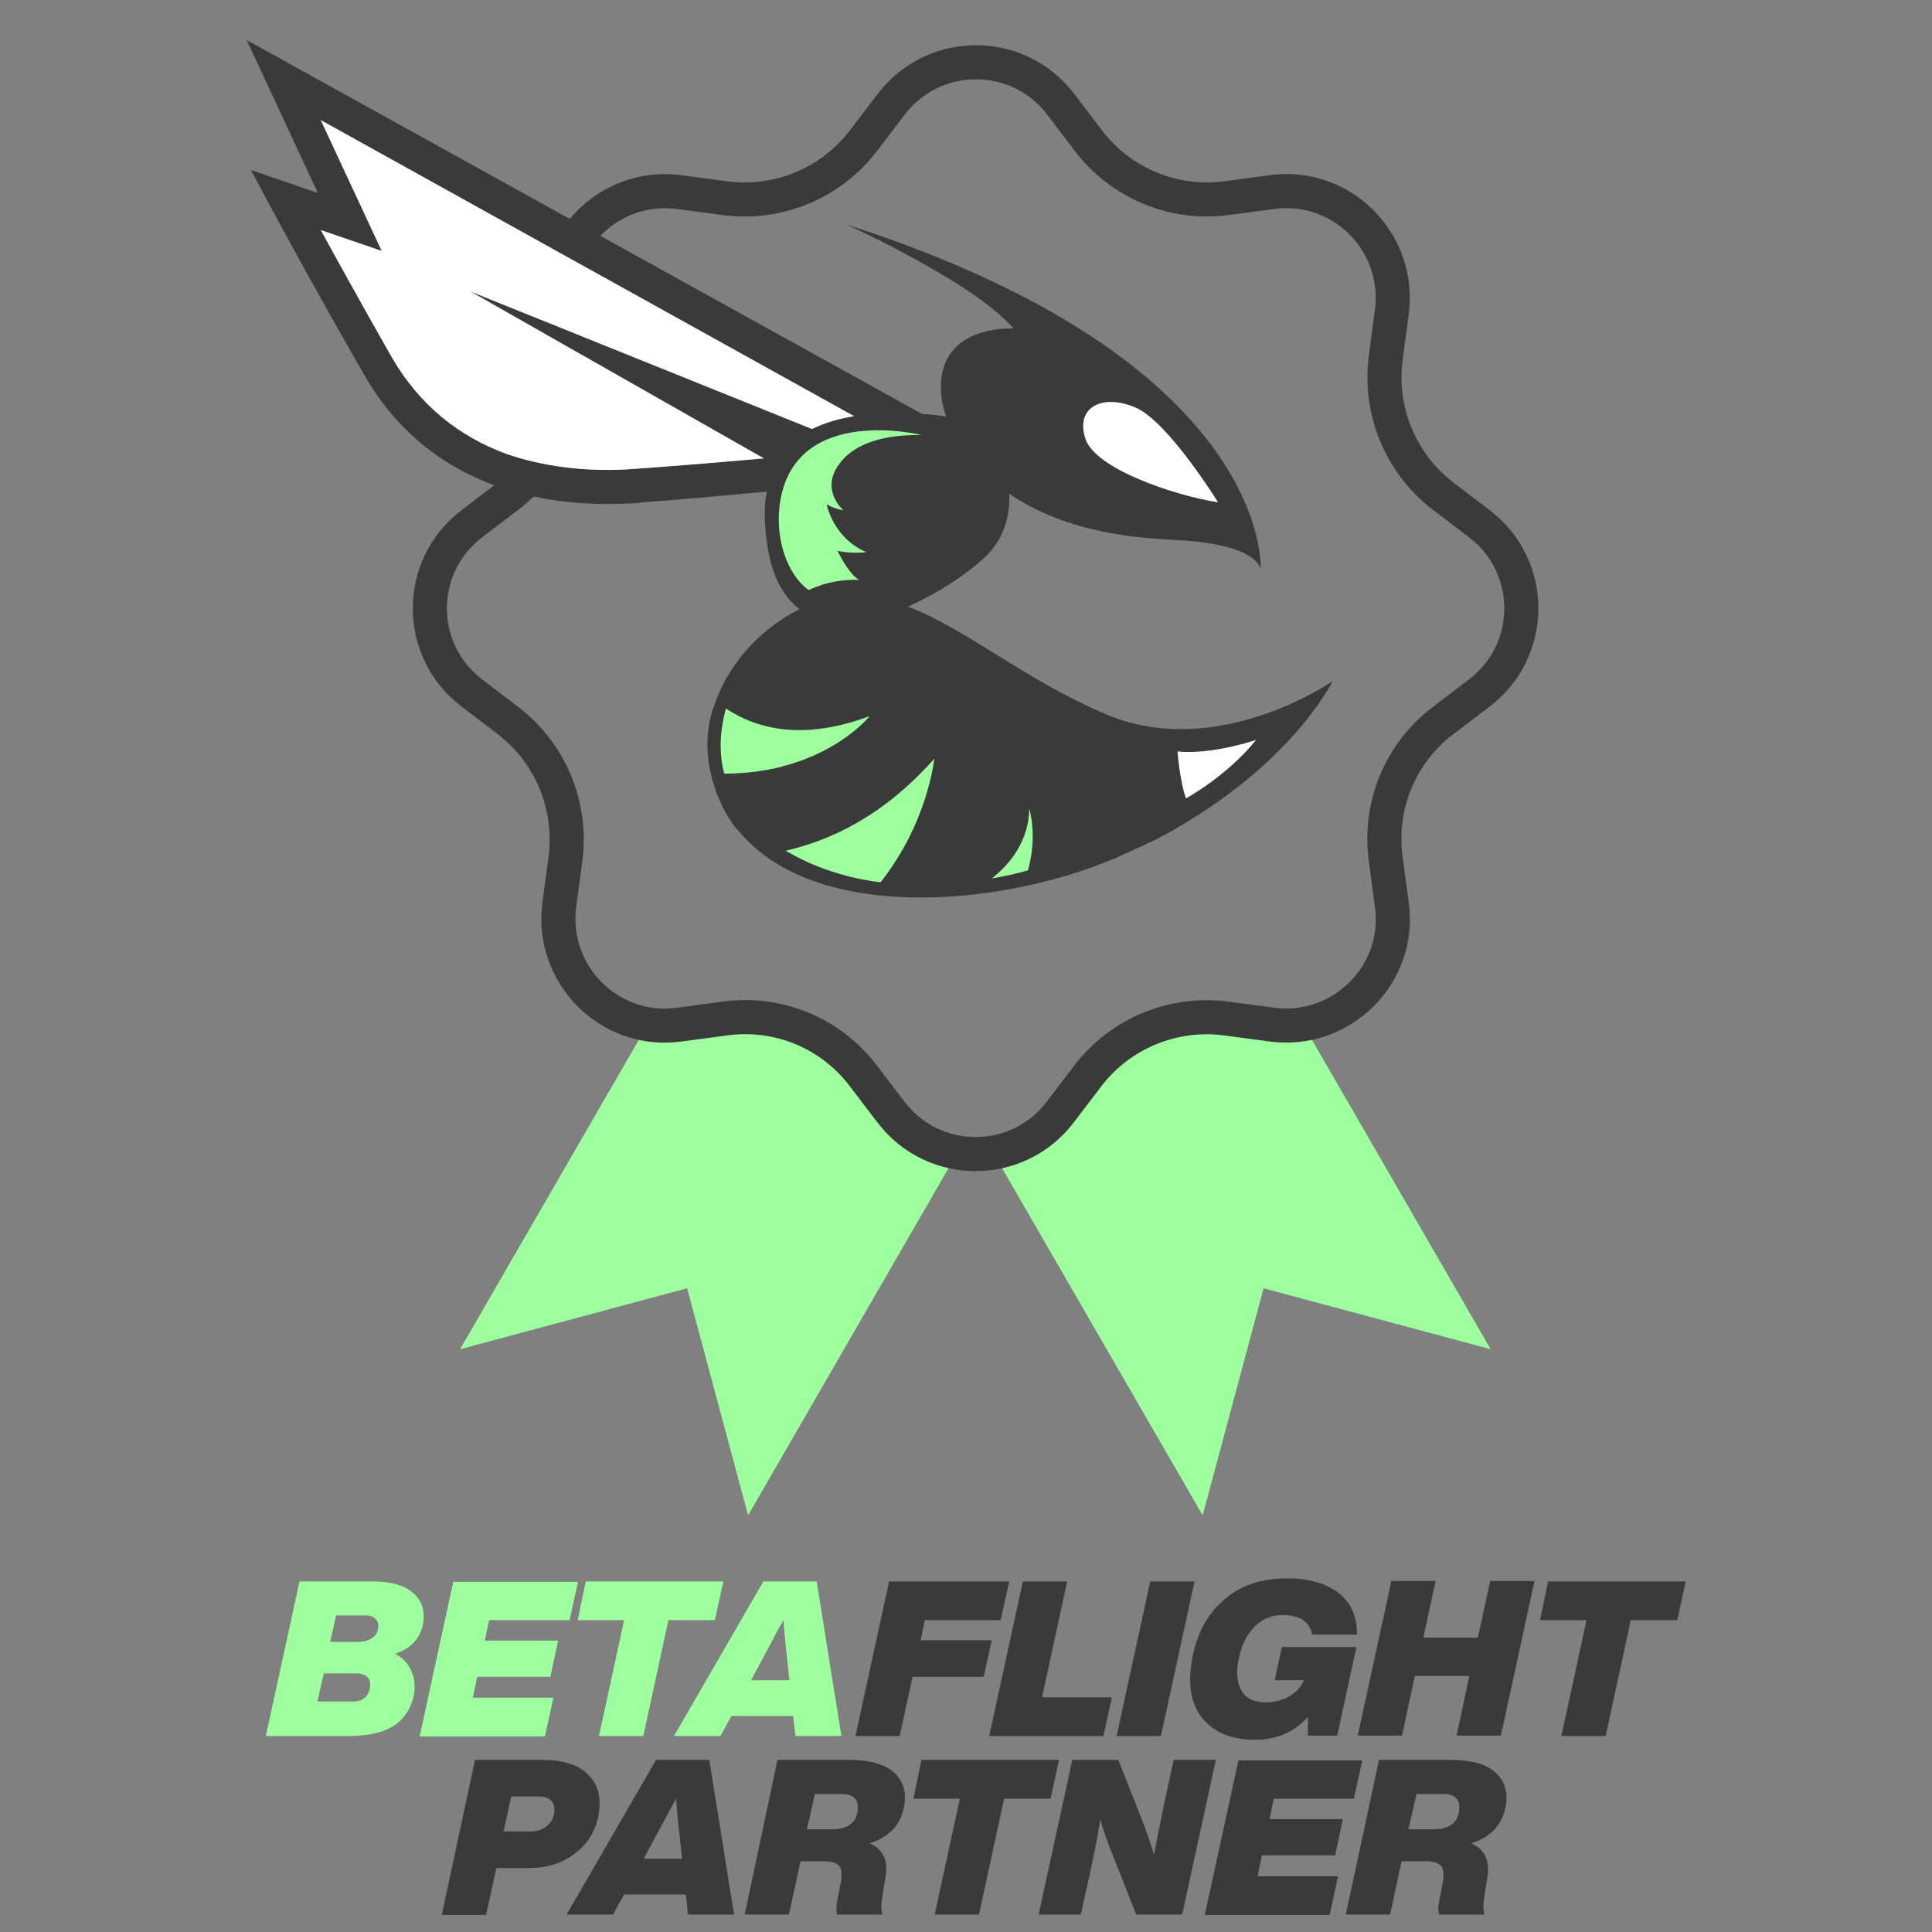 <?xml version="1.0" encoding="utf-8"?>
<svg version="1.2" baseProfile="tiny" id="Layer_1" xmlns="http://www.w3.org/2000/svg" xmlns:xlink="http://www.w3.org/1999/xlink"
	 x="0px" y="0px" width="453.5" height="453.5" viewBox="0 0 453.5 453.5" xml:space="preserve">
<rect x="0" y="0" width="453.5" height="453.5" fill="#808080" stroke="none"/>
<path fill="#9eff9e" d="M208.5,260.7l-6.4-8.4c-7.6-10.1-20.1-15.3-32.7-13.5l-10.5,1.4c-2.3,0.3-4.5,0.3-6.7,0L108,316.7l53.3-14.3
	l14.3,53.3l49.3-85.4C218.8,269.5,212.8,266.3,208.5,260.7z"/>
<path fill="#9eff9e" d="M297.9,240.2l-10.5-1.4c-12.5-1.7-25,3.4-32.7,13.5l-6.4,8.4c-4,5.3-9.5,8.4-15.4,9.5l49.4,85.5l14.3-53.3
	l53.3,14.3L305.6,240C303.1,240.5,300.5,240.6,297.9,240.2z"/>
<path fill="none" stroke="#3A3A3A" stroke-width="8" stroke-linecap="square" d="M249,24.5l6.4,8.4C263,43,275.5,48.2,288,46.5
	l10.5-1.4c16.4-2.3,30.4,11.8,28.2,28.2l-1.4,10.5c-1.7,12.5,3.4,25,13.5,32.7l8.4,6.4c13.2,10,13.2,29.8,0,39.8l-8.4,6.4
	c-10.1,7.6-15.3,20.1-13.5,32.7l1.4,10.5c2.3,16.4-11.8,30.4-28.2,28.2l-10.5-1.4c-12.5-1.7-25,3.4-32.7,13.5l-6.4,8.4
	c-10,13.2-29.8,13.2-39.8,0l-6.4-8.4c-7.6-10.1-20.1-15.3-32.7-13.5l-10.5,1.4c-16.4,2.3-30.4-11.8-28.2-28.2l1.4-10.5
	c1.7-12.5-3.4-25-13.5-32.7l-8.4-6.4c-13.2-10-13.2-29.8,0-39.8l8.4-6.4c10.1-7.6,15.2-20.1,13.5-32.7l-1.4-10.5
	c-2.3-16.4,11.8-30.4,28.2-28.2l10.5,1.4c12.5,1.7,25-3.4,32.7-13.5l6.4-8.4C219.1,11.3,239,11.3,249,24.5z"/>
<g>
	<path fill="#9eff9e" d="M188.7,143.4c0,0-30,14.7-20.2,41.9c11.3,31.7,63.5,27.9,94,14.9c26-11,4.3-19.7,4.3-19.7l-26.9-15.2
		l-41-25.4L188.7,143.4z"/>
	<path fill="#3A3A3A" d="M259.7,167.7c-19.2-8.1-32.8-20.1-46.6-25.3c7.2-3.2,13.9-7.7,18.1-11.6c4.5-4.3,5.9-9.7,5.7-14.9
		c14.3,9.7,31.2,10.4,39.8,10.9c9,0.5,17.4,2.3,19.2,6.6c0,0,2.8-48.5-97.2-80.7c0,0,29.8,13.5,39.2,24.4c0,0-10.6-0.6-15,6.2
		c-2.3,3.4-2.8,8.7-0.8,14.5c-1.6-0.3-3.5-0.5-5.6-0.6L57.9,9.4l16.7,35.9l-15.7-5.4l4.7,8.8c0.1,0.1,6.6,12.6,21.9,39.3
		c12,21,33.5,31.5,61.9,30.2c1,0,2.3-0.1,3.5-0.3c7.2-0.5,18.3-1.5,29.1-2.5c-0.8,3.9-0.6,8.6,0.4,14.3c1.3,6.6,3.9,10.7,7.3,13.3
		c-8.2,4-15.7,11.5-19.3,20.6l0,0c-0.1,0.3-0.3,0.5-0.3,0.8l0,0c-2.4,5.8-3,12.9-0.1,21.1v0.1c0.6,1.6,1.3,3.3,2.3,5.1
		c0.9,1.6,2,3.3,3.4,4.7c17.7,21,60.6,17.6,87.7,6.2c0.4-0.1,0.8-0.3,1.1-0.5c2.1-0.9,4.3-1.9,6.4-2.9c0.4-0.3,0.9-0.4,1.3-0.6
		c2.3-1.1,4.5-2.3,6.8-3.7c26.9-15.7,35.8-34,35.8-34S285.8,178.7,259.7,167.7z M266.6,95.7c7.6,3.3,19.3,22.2,19.3,22.2
		c-9.7-1.5-29.2-7.8-31.2-15.2C252.5,95.4,259,92.4,266.6,95.7z M146.8,110.2c-10.2,0.5-19.5-0.8-27.5-3.5
		c-11.7-4.2-20.8-11.7-27.2-22.6C84.3,70.4,78.8,60.4,75.3,54l14.3,4.9L75.3,28.2l125.2,69.5c-3.4,0.5-6.8,1.5-9.9,3l-80.2-32.3
		l68.9,39.2C166.8,108.7,153.4,109.8,146.8,110.2z M170,181.6c-1.4-5.3-0.9-10.6,0.4-15.3c7.3,4.9,18.3,7.6,33.7,1.8
		C204.2,168.1,193.3,181.6,170,181.6z M206.7,207.1c-5.1-0.6-10.2-1.9-15.2-3.9c-2.7-1.1-4.9-2.3-7.1-3.5c10-2.3,22.7-7.8,34.9-21.6
		C219.3,178,217.9,192.9,206.7,207.1z M241.3,204.3c-2.7,0.8-5.6,1.4-8.5,1.9c4.5-3.5,8.7-9,8.8-16.4
		C241.6,189.8,243.6,196.1,241.3,204.3z M278.4,187.4c-1.4-3.7-2-11-2-11c8.3,0.8,18.4-2.7,18.4-2.7
		C288.2,182,278.4,187.4,278.4,187.4z"/>
	<path fill="#9eff9e" d="M216.3,102.1c0,0-29.1-7.2-33.1,15.2c-1.6,9.2,1.8,17.8,6.6,21.2c2.4-1,5.6-2.5,11.9-2.4
		c-1.4-0.6-3.4-3.3-5.1-6.8c1.9,0.4,4.2,0.6,6.8,0.3c0,0-6.9-2.3-9.3-10.9c0-0.1,0-0.1,0-0.3c1,0.6,2.3,1.1,3.9,1.4
		c0,0-5.6-4.7-1-10.9C200,104.8,205.9,102,216.3,102.1z"/>
	<path fill="#FFFFFF" d="M146.8,110.2c-10.2,0.5-19.5-0.8-27.5-3.5c-11.7-4.2-20.8-11.7-27.2-22.6C84.3,70.4,78.8,60.4,75.3,54
		l14.3,4.9L75.3,28.2l125.2,69.5c-3.4,0.5-6.8,1.5-9.9,3l-80.2-32.3l68.9,39.2C166.8,108.7,153.4,109.8,146.8,110.2z"/>
	<path fill="#FFFFFF" d="M278.4,187.4c-1.4-3.7-2-11-2-11c8.3,0.8,18.4-2.7,18.4-2.7C288.2,182,278.4,187.4,278.4,187.4z"/>
</g>
<path fill="#FFFFFF" d="M266.6,95.7c7.6,3.3,19.3,22.2,19.3,22.2c-9.7-1.5-29.2-7.8-31.2-15.2C252.5,95.4,259,92.4,266.6,95.7z"/>
<g>
	<path fill="#9eff9e" d="M99.3,381.2c-0.7,3.5-2.9,5.8-6.6,7c1.7,0.8,3,2.1,3.8,3.9s1,3.6,0.7,5.6c-0.7,3.3-2.3,5.8-4.8,7.4
		s-6,2.4-10.6,2.4H62.4l7.9-36.3h17.1c4.5,0,7.7,1,9.8,2.9C99.1,375.9,99.8,378.3,99.3,381.2z M86.8,396.4c0.2-1.2,0.1-2-0.5-2.7
		c-0.6-0.6-1.5-0.9-2.8-0.9H76l-1.5,6.6h8.1C84.9,399.5,86.3,398.5,86.8,396.4z M88.7,382.4c0.2-1,0.1-1.8-0.5-2.3
		c-0.5-0.6-1.3-0.9-2.3-0.9h-7l-1.4,6.2h6.9c1.1,0,2-0.3,2.8-0.8C88.1,384,88.6,383.3,88.7,382.4z"/>
	<path fill="#9eff9e" d="M135.7,371.2l-2,9.1h-18.9l-1,4.8H131l-1.8,8.5H112l-1,4.9h18.9l-2,9.1H98.5l7.9-36.3h29.3V371.2z"/>
	<path fill="#9eff9e" d="M137.5,371.2h32.3l-2,9.1h-10.9l-5.9,27.2h-10.4l5.9-27.2h-10.9L137.5,371.2z"/>
	<path fill="#9eff9e" d="M197.5,407.5h-10.8l-0.5-4.7h-14.5l-2.6,4.7h-10.9l21-36.3h12.5L197.5,407.5z M180.8,386l-4.5,8.4h9
		l-0.9-8.4c-0.1-0.9-0.3-2.8-0.5-5.7C182.5,382.7,181.5,384.6,180.8,386z"/>
	<path fill="#3A3A3A" d="M236.9,371.2l-2,9.1h-17.8l-1,4.7h16.7l-1.9,8.6h-16.7l-3,13.9h-10.4l7.9-36.3L236.9,371.2L236.9,371.2z"/>
	<path fill="#3A3A3A" d="M250.5,371.2l-5.9,27.2H261l-2,9.1h-26.8l7.9-36.3L250.5,371.2L250.5,371.2z"/>
	<path fill="#3A3A3A" d="M272.5,407.5h-10.4l7.9-36.3h10.4L272.5,407.5z"/>
	<path fill="#3A3A3A" d="M301,379.1c-2.5,0-4.6,0.9-6.4,2.6c-1.8,1.8-3,4.1-3.7,7.1c-0.8,3.4-0.6,6.1,0.5,8s3,2.8,5.7,2.8
		c2,0,3.9-0.5,5.5-1.4s2.8-2.2,3.5-3.8h-6.9l1.7-7.8h17.5l-4.5,20.8H307V403c-1.5,1.7-3.2,3-5.4,4c-2.1,0.9-4.4,1.4-6.8,1.4
		c-5.8,0-10.1-1.8-12.8-5.4c-2.7-3.5-3.3-8.5-1.9-14.9c1.2-5.4,3.7-9.7,7.6-12.9c3.8-3.2,8.6-4.7,14.5-4.7c5.2,0,9.2,1.2,12.1,3.5
		s4.3,5.6,4.2,9.7H308C307.4,380.6,305.1,379.1,301,379.1z"/>
	<path fill="#3A3A3A" d="M346.9,384.4l2.9-13.3h10.4l-7.9,36.3h-10.4l3-14h-12.8l-3,14h-10.4l7.9-36.3H337l-2.9,13.3H346.9z"/>
	<path fill="#3A3A3A" d="M363.4,371.2h32.3l-2,9.1h-10.9l-5.9,27.2h-10.4l5.9-27.2h-10.9L363.4,371.2z"/>
	<path fill="#3A3A3A" d="M111.5,413.1h15.8c5,0,8.7,1.2,11,3.7c2.3,2.4,3,5.8,2,10.2c-0.8,3.3-2.6,6-5.5,8.2
		c-3,2.2-6.5,3.3-10.8,3.3h-7.5l-2.4,11h-10.4L111.5,413.1z M130,426.1c0.6-3-0.7-4.4-3.7-4.4H120l-1.8,8.2h6.2c1.4,0,2.6-0.3,3.6-1
		C129.1,428.1,129.7,427.2,130,426.1z"/>
	<path fill="#3A3A3A" d="M172.3,449.4h-10.8l-0.5-4.7h-14.5l-2.6,4.7H133l21-36.3h12.5L172.3,449.4z M155.6,427.9l-4.5,8.4h9
		l-0.9-8.4c-0.1-0.9-0.3-2.8-0.5-5.7C157.4,424.6,156.4,426.5,155.6,427.9z"/>
	<path fill="#3A3A3A" d="M182.5,413.1h16.7c5,0,8.6,1,10.8,3.1s2.9,4.9,2.1,8.4c-0.9,4-3.6,6.7-8,8.1c3.2,1.3,4.5,4,3.7,8.2
		l-0.7,4.4c-0.3,1.9-0.3,3.2,0.1,4.1h-10.7c-0.3-0.9-0.2-2.3,0.2-4.1l0.7-3.7c0.3-1.8,0.1-3.1-0.5-3.7c-0.6-0.7-1.8-1-3.6-1h-5.4
		l-2.7,12.5h-10.4L182.5,413.1z M189.4,429.4h5.8c3.5,0,5.5-1.3,6-3.8c0.6-3-0.6-4.5-3.7-4.5h-6.2L189.4,429.4z"/>
	<path fill="#3A3A3A" d="M216.3,413.1h32.3l-2,9.1h-10.9l-5.9,27.2h-10.4l5.9-27.2h-10.9L216.3,413.1z"/>
	<path fill="#3A3A3A" d="M274.2,419l1.3-5.9h9.9l-7.9,36.3h-10.8l-5.1-12.9c-1.6-4-2.7-7.1-3.3-9.4c-0.9,5.3-2,10.8-3.3,16.4
		l-1.3,5.9h-9.9l7.9-36.3h10.8l5.1,12.9c1.6,4.1,2.7,7.3,3.3,9.4C271.9,430,273,424.5,274.2,419z"/>
	<path fill="#3A3A3A" d="M319.8,413.1l-2,9.1H299l-1,4.8h17.2l-1.8,8.5h-17.2l-1,4.9h18.9l-2,9.1h-29.3l7.9-36.3h29.1V413.1z"/>
	<path fill="#3A3A3A" d="M323.7,413.1h16.7c5,0,8.6,1,10.8,3.1c2.2,2.1,2.9,4.9,2.1,8.4c-0.9,4-3.6,6.7-8,8.1c3.2,1.3,4.5,4,3.8,8.2
		l-0.7,4.4c-0.3,1.9-0.3,3.2,0.1,4.1h-10.7c-0.3-0.9-0.2-2.3,0.2-4.1l0.7-3.7c0.3-1.8,0.1-3.1-0.5-3.7s-1.8-1-3.6-1H329l-2.7,12.5
		h-10.4L323.7,413.1z M330.6,429.4h5.8c3.5,0,5.5-1.3,6-3.8c0.6-3-0.6-4.5-3.7-4.5h-6.2L330.6,429.4z"/>
</g>
</svg>
